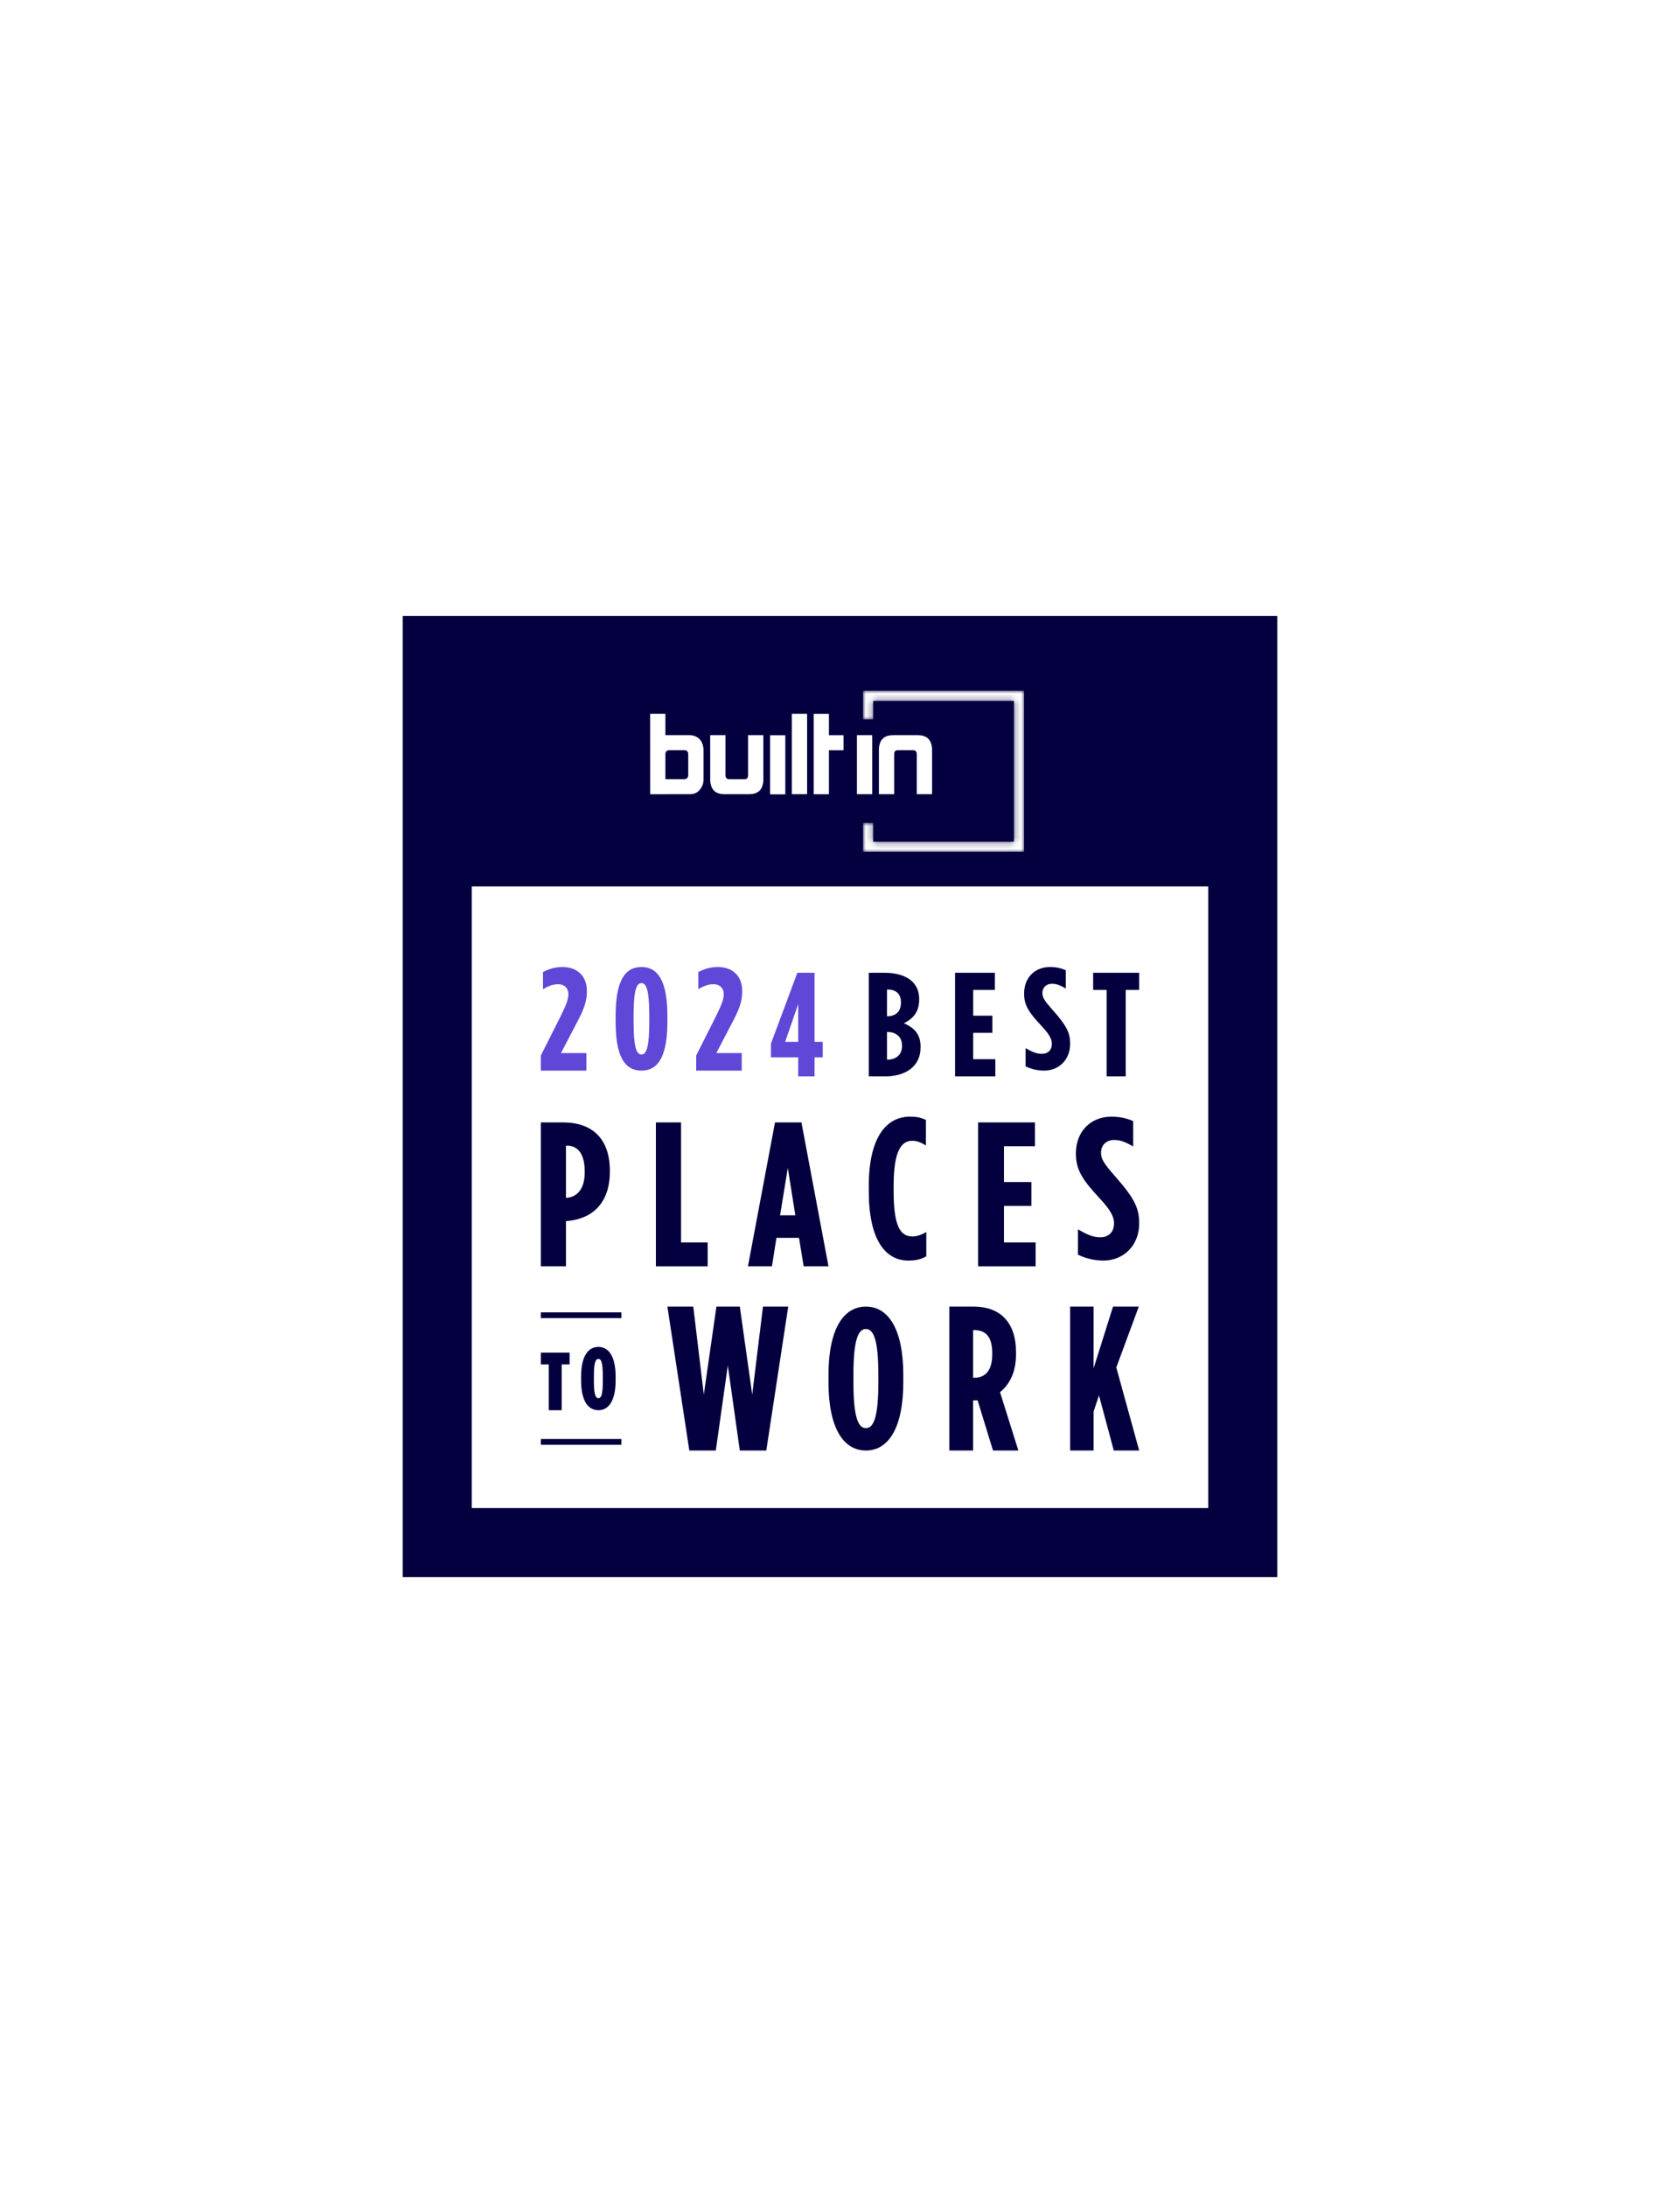 <?xml version="1.0" encoding="utf-8" ?>
<!DOCTYPE svg PUBLIC "-//W3C//DTD SVG 1.1//EN" "http://www.w3.org/Graphics/SVG/1.1/DTD/svg11.dtd">
<svg xmlns="http://www.w3.org/2000/svg" xmlns:xlink="http://www.w3.org/1999/xlink" width="292px" height="380px" viewBox="0 0 292 380" version="1.1"><title>Artboard</title><defs><polygon id="path-1" points="0 0 0 4.991 1.776 4.991 1.776 1.773 26.224 1.773 26.224 26.227 1.776 26.227 1.776 22.961 0 22.961 0 28 28 28 28 0"/></defs><g id="Artboard" stroke="none" stroke-width="1" fill="none" fill-rule="evenodd"><rect fill="#FFFFFF" x="0" y="0" width="292" height="380"/><g id="2024BPTW_GeneralBadge+Year_FullColor" transform="translate(74, 112)"><rect id="Rectangle" fill="#FFFFFF" fill-rule="nonzero" x="2" y="36" width="140" height="120"/><rect id="Rectangle" fill="#04003F" fill-rule="nonzero" x="0" y="0" width="144" height="42"/><rect id="Rectangle" stroke="#04003F" stroke-width="12" x="2" y="1" width="140" height="155"/><path d="M87.961,17.695 C87.747,16.384 86.973,15.718 85.501,15.718 L81.258,15.718 C79.786,15.718 79.012,16.384 78.798,17.695 C78.779,17.848 78.759,18.018 78.759,18.17 L78.759,25.982 L81.414,25.982 L81.414,19.068 C81.414,18.535 81.605,18.322 82.122,18.322 L84.641,18.322 C85.105,18.322 85.346,18.535 85.346,19.068 L85.346,25.982 L88,25.982 L88,18.17 C88,18.018 87.98,17.848 87.961,17.695 Z M74.944,25.982 L77.598,25.982 L77.598,15.718 L74.944,15.718 L74.944,25.982 Z M70.078,12.007 L67.424,12.007 L67.424,25.99 L70.078,25.99 L70.078,18.33 L72.621,18.33 L72.621,15.726 L70.078,15.726 L70.078,12.007 Z M63.629,25.982 L66.282,25.982 L66.282,12 L63.629,12 L63.629,25.982 Z M45.623,19.063 C45.623,18.513 45.327,18.323 44.926,18.323 L42.408,18.323 C41.903,18.323 41.652,18.546 41.652,19.045 L41.652,23.374 L44.916,23.374 C45.38,23.374 45.623,23.088 45.623,22.632 L45.623,19.063 Z M48.238,17.847 C48.258,17.98 48.277,18.132 48.277,18.265 L48.277,23.397 C48.277,23.949 48.161,24.386 47.929,24.766 C47.424,25.64 46.824,25.982 45.856,25.982 L39.005,25.985 L39,12 L41.652,12 L41.652,15.718 L45.895,15.718 C46.069,15.718 46.243,15.737 46.398,15.775 C47.405,15.984 48.102,16.745 48.238,17.847 Z M56.025,22.632 C56.025,23.166 55.835,23.379 55.317,23.379 L52.798,23.379 C52.334,23.379 52.093,23.166 52.093,22.632 L52.093,15.718 L49.439,15.718 L49.439,23.531 C49.439,23.683 49.459,23.853 49.479,24.006 C49.691,25.317 50.466,25.982 51.938,25.982 L56.181,25.982 C57.653,25.982 58.427,25.317 58.641,24.006 C58.66,23.853 58.679,23.683 58.679,23.531 L58.679,15.718 L56.025,15.718 L56.025,22.632 Z M59.841,26 L62.495,26 L62.495,15.736 L59.841,15.736 L59.841,26 Z" id="Shape" fill="#FFFFFF"/><g id="Clipped" transform="translate(76, 8)"><mask id="mask-2" fill="white"><use xlink:href="#path-1"/></mask><g id="Path"/><polygon id="Path" fill="#FFFFFF" mask="url('#mask-2')" points="0 0 0 4.991 1.776 4.991 1.776 1.773 26.224 1.773 26.224 26.227 1.776 26.227 1.776 22.961 0 22.961 0 28 28 28 28 0"/></g><path d="M20,108 L24.37,108 L24.37,100.143 L24.406,100.143 C28.848,99.821 32,97.143 32,91.5 L32,91.429 C32,85.571 28.669,83 23.904,83 L20,83 L20,108 Z M24.37,96.107 L24.37,87.036 L24.513,87.036 C26.412,87.036 27.63,88.393 27.63,91.571 L27.63,91.643 C27.63,94.679 26.233,96 24.406,96.107 L24.37,96.107 Z" id="Shape" fill="#04003F" fill-rule="nonzero"/><polygon id="Path" fill="#04003F" fill-rule="nonzero" points="40 108 49 108 49 103.857 44.375 103.857 44.375 83 40 83"/><path d="M56,108 L60.172,108 L60.95,103.05 L64.874,103.05 L65.687,108 L70,108 L65.298,83 L60.702,83 L56,108 Z M61.586,99.132 L62.929,90.906 L64.237,99.132 L61.586,99.132 Z" id="Shape" fill="#04003F" fill-rule="nonzero"/><path d="M83.864,107 C85.084,107 86.024,106.824 87,106.261 L87,102.035 C86.129,102.563 85.293,102.81 84.631,102.81 C82.679,102.81 81.321,101.472 81.321,94.958 L81.321,94.042 C81.321,87.88 82.679,86.19 84.561,86.19 C85.362,86.19 86.059,86.472 86.93,87 L86.93,82.563 C86.024,82.141 85.327,82 84.143,82 C80.171,82 77,85.415 77,94.077 L77,94.922 C77,103.514 79.962,107 83.864,107 Z" id="Path" fill="#04003F" fill-rule="nonzero"/><polygon id="Path" fill="#04003F" fill-rule="nonzero" points="96 108 106 108 106 103.857 100.502 103.857 100.502 97.5 105.262 97.5 105.262 93.357 100.502 93.357 100.502 87.143 105.889 87.143 105.889 83 96 83"/><path d="M117.801,107 C121.241,107 124,104.43 124,100.556 C124,97.915 123.248,96.261 119.808,92.352 C117.73,89.993 117.371,89.289 117.371,88.268 C117.371,86.824 118.41,86.049 119.629,86.049 C120.775,86.049 121.599,86.401 122.961,87.176 L122.961,82.775 C121.993,82.352 120.847,82 119.199,82 C115.616,82 113,84.5 113,88.409 C113,91.261 114.146,92.986 117.228,96.296 C119.378,98.585 119.629,99.711 119.629,100.521 C119.629,102.141 118.625,102.951 117.228,102.951 C115.902,102.951 114.899,102.458 113.358,101.577 L113.358,105.979 C114.612,106.577 116.081,107 117.801,107 Z" id="Path" fill="#04003F" fill-rule="nonzero"/><polygon id="Path" fill="#04003F" fill-rule="nonzero" points="45.811 140 50.414 140 52.5 125.221 54.586 140 59.189 140 63 115 58.613 115 56.743 130.278 54.586 115 50.522 115 48.329 130.278 46.495 115 42 115"/><path d="M76.5,140 C80.379,140 83,136.146 83,128.125 L83,126.875 C83,118.854 80.379,115 76.5,115 C72.621,115 70,118.854 70,126.875 L70,128.125 C70,136.146 72.621,140 76.5,140 Z M76.5,136.111 C75.207,136.111 74.333,134.375 74.333,128.125 L74.333,126.875 C74.333,120.625 75.207,118.889 76.5,118.889 C77.793,118.889 78.667,120.625 78.667,126.875 L78.667,128.125 C78.667,134.375 77.793,136.111 76.5,136.111 Z" id="Shape" fill="#04003F" fill-rule="nonzero"/><path d="M91,140 L95.136,140 L95.136,131.286 L95.915,131.286 L98.593,140 L103,140 L99.814,129.857 C101.373,128.607 102.593,126.536 102.593,123.286 L102.593,122.964 C102.593,120.25 101.881,118.321 100.627,117 C99.339,115.643 97.475,115 95.271,115 L91,115 L91,140 Z M95.136,127.357 L95.136,119.071 L95.237,119.071 C97.034,119.071 98.458,119.893 98.458,123.036 L98.458,123.322 C98.458,126.25 97.136,127.357 95.339,127.357 L95.136,127.357 Z" id="Shape" fill="#04003F" fill-rule="nonzero"/><polygon id="Path" fill="#04003F" fill-rule="nonzero" points="112 140 116.078 140 116.078 133.214 117.014 130.429 119.588 140 124 140 120.022 125.571 123.933 115 119.454 115 116.078 125.714 116.078 115 112 115"/><polygon id="Path" fill="#04003F" fill-rule="nonzero" points="21.377 133 23.623 133 23.623 125.043 25 125.043 25 123 20 123 20 125.043 21.377 125.043"/><path d="M30.007,133 C31.838,133 33,131.273 33,127.833 L33,127.167 C33,123.712 31.838,122 30.007,122 C28.162,122 27,123.712 27,127.167 L27,127.833 C27,131.273 28.162,133 30.007,133 Z M30.007,130.894 C29.528,130.894 29.223,130.348 29.223,127.848 L29.223,127.136 C29.223,124.652 29.528,124.091 30.007,124.091 C30.487,124.091 30.777,124.652 30.777,127.136 L30.777,127.848 C30.777,130.348 30.487,130.894 30.007,130.894 Z" id="Shape" fill="#04003F" fill-rule="nonzero"/><polygon id="Path" fill="#04003F" fill-rule="nonzero" points="34 138 20 138 20 139 34 139"/><polygon id="Path" fill="#04003F" fill-rule="nonzero" points="34 116 20 116 20 117 34 117"/><path d="M20,74 L20,71.389 L23.421,64.594 C24.498,62.439 24.795,61.527 24.795,60.69 C24.795,59.803 24.229,58.992 22.99,58.992 C21.993,58.992 21.131,59.397 20.377,59.854 L20.377,56.862 C21.266,56.431 22.316,56 23.744,56 C26.303,56 28,57.521 28,60.158 L28,60.285 C28,61.679 27.65,63.023 26.545,65.127 L23.502,70.958 L27.919,70.958 L27.919,74 L20,74 Z" id="Path" fill="#6147D7" fill-rule="nonzero"/><path d="M37.5,74 C34.561,74 33,71.525 33,65.475 L33,64.525 C33,58.475 34.561,56 37.5,56 C40.387,56 42,58.475 42,64.525 L42,65.475 C42,71.525 40.387,74 37.5,74 Z M37.5,71.2 C38.228,71.2 38.853,70.4 38.853,65.45 L38.853,64.55 C38.853,59.6 38.228,58.8 37.5,58.8 C36.746,58.8 36.121,59.6 36.121,64.55 L36.121,65.45 C36.121,70.4 36.746,71.2 37.5,71.2 Z" id="Shape" fill="#6147D7" fill-rule="nonzero"/><path d="M47,74 L47,71.389 L50.421,64.594 C51.498,62.439 51.795,61.527 51.795,60.69 C51.795,59.803 51.229,58.992 49.99,58.992 C48.993,58.992 48.131,59.397 47.377,59.854 L47.377,56.862 C48.266,56.431 49.316,56 50.744,56 C53.303,56 55,57.521 55,60.158 L55,60.285 C55,61.679 54.65,63.023 53.545,65.127 L50.502,70.958 L54.919,70.958 L54.919,74 L47,74 Z" id="Path" fill="#6147D7" fill-rule="nonzero"/><path d="M64.737,75 L64.737,71.692 L60,71.692 L60,69.308 L64.587,57 L67.579,57 L67.579,69 L69,69 L69,71.692 L67.579,71.692 L67.579,75 L64.737,75 Z M62.468,69 L64.737,69 L64.737,62.436 L62.468,69 Z" id="Shape" fill="#6147D7" fill-rule="nonzero"/><path d="M77,75 L79.877,75 C83.466,75 86,73.2 86,70.011 L86,69.78 C86,67.491 84.654,66.437 83.097,65.769 C84.416,65.151 85.762,64.02 85.762,61.706 L85.762,61.577 C85.762,60.266 85.34,59.289 84.548,58.517 C83.466,57.463 81.645,57 79.745,57 L77,57 L77,75 Z M82.595,62.194 C82.595,63.763 81.645,64.56 80.22,64.56 L80.167,64.56 L80.167,59.906 L80.22,59.906 C81.645,59.906 82.595,60.574 82.595,62.143 L82.595,62.194 Z M82.78,69.626 L82.78,69.754 C82.78,71.246 81.724,72.094 80.246,72.094 L80.167,72.094 L80.167,67.286 L80.246,67.286 C81.724,67.286 82.78,68.134 82.78,69.626 Z" id="Shape" fill="#04003F" fill-rule="nonzero"/><polygon id="Path" fill="#04003F" fill-rule="nonzero" points="92 75 99 75 99 72.017 95.151 72.017 95.151 67.44 98.483 67.44 98.483 64.457 95.151 64.457 95.151 59.983 98.923 59.983 98.923 57 92 57"/><path d="M107.492,74 C109.993,74 112,72.149 112,69.361 C112,67.459 111.453,66.268 108.951,63.454 C107.44,61.755 107.179,61.248 107.179,60.513 C107.179,59.473 107.935,58.915 108.821,58.915 C109.655,58.915 110.254,59.169 111.244,59.727 L111.244,56.558 C110.541,56.254 109.707,56 108.508,56 C105.902,56 104,57.8 104,60.614 C104,62.668 104.834,63.91 107.075,66.293 C108.638,67.941 108.821,68.752 108.821,69.335 C108.821,70.501 108.091,71.085 107.075,71.085 C106.111,71.085 105.381,70.73 104.261,70.096 L104.261,73.265 C105.173,73.696 106.241,74 107.492,74 Z" id="Path" fill="#04003F" fill-rule="nonzero"/><polygon id="Path" fill="#04003F" fill-rule="nonzero" points="118.34 75 121.66 75 121.66 59.983 124 59.983 124 57 116 57 116 59.983 118.34 59.983"/></g></g></svg>